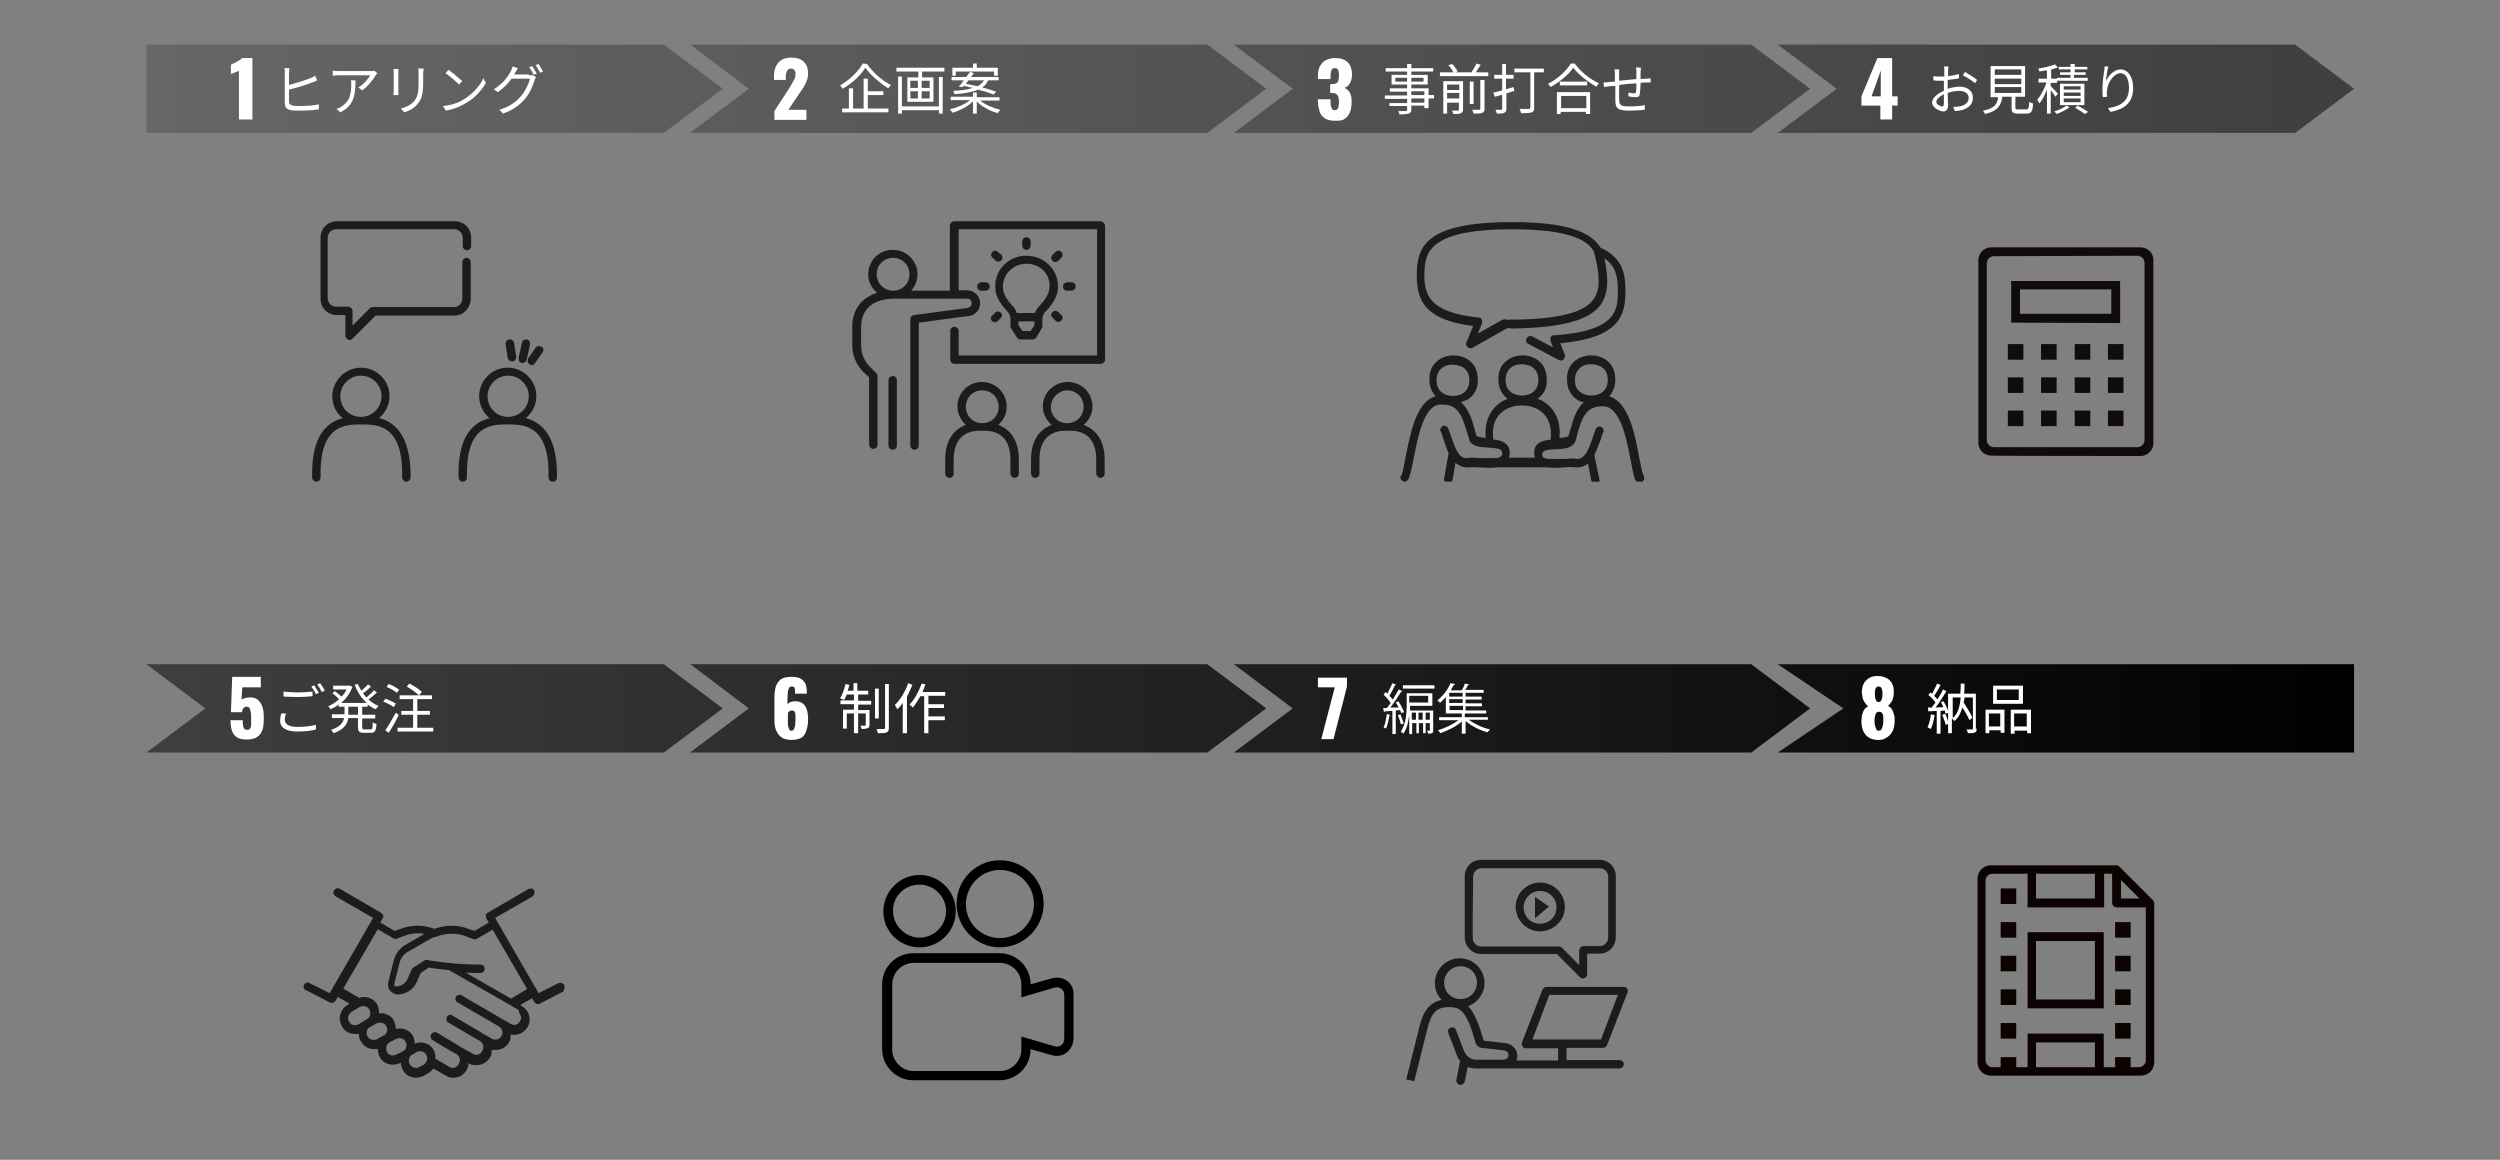<?xml version="1.0" encoding="utf-8"?>
<!-- Generator: Adobe Illustrator 27.2.0, SVG Export Plug-In . SVG Version: 6.00 Build 0)  -->
<svg version="1.1" id="レイヤー_1" xmlns="http://www.w3.org/2000/svg" xmlns:xlink="http://www.w3.org/1999/xlink" x="0px"
	 y="0px" viewBox="0 0 594.3 275.7" style="enable-background:new 0 0 594.3 275.7;" xml:space="preserve">
<rect x="0" y="0" width="594.3" height="275.7" fill="#808080" stroke="none"/>
<style type="text/css">
	.st0{fill:none;}
	.st1{fill:#1C1C1C;}
	
		.st2{clip-path:url(#SVGID_00000165225685124229723400000008700829403431515835_);fill:none;stroke:#1C1C1C;stroke-width:2;stroke-linecap:round;stroke-linejoin:round;stroke-miterlimit:10;}
	.st3{clip-path:url(#SVGID_00000130629287487789257960000004018277190314238128_);}
	.st4{clip-path:url(#SVGID_00000039097006150829119400000007724258696994594203_);}
	.st5{clip-path:url(#SVGID_00000172440126372159970930000007750543770009012643_);}
	.st6{fill:#110B0B;}
	.st7{fill:url(#SVGID_00000170279987101940399730000009947996655084185015_);}
	.st8{fill:#FFFFFF;}
	.st9{clip-path:url(#SVGID_00000116217804385318578060000004457074195705376659_);}
	.st10{fill:none;stroke:#1C1C1C;stroke-width:2;stroke-linecap:round;stroke-linejoin:round;stroke-miterlimit:10;}
	.st11{clip-path:url(#SVGID_00000047751791594204703290000008927581203799901828_);}
	.st12{clip-path:url(#SVGID_00000085237589108095223780000016820056761456449920_);}
	.st13{fill:#0C0202;}
	.st14{clip-path:url(#SVGID_00000157275480175940967560000003909357772786065579_);}
	.st15{fill:url(#SVGID_00000084496298937784724070000010459939856067342487_);}
	.st16{display:none;}
	.st17{display:inline;fill:#FFFFFF;}
	.st18{fill:#2D2D2D;}
	.st19{fill:#3F3F3F;}
	.st20{fill:#515151;}
	.st21{fill:#666666;}
</style>
<rect class="st0" width="594.3" height="275.7"/>
<g>
	<g>
		<path class="st1" d="M236.6,67.9c-0.1,2.2,0.9,3.7,1.9,5c0.3,0.4,0.5,0.6,0.8,0.9c0.4,0.5,0.7,0.8,0.9,1.7v2.1
			c0,0.2,0.1,0.4,0.2,0.5l1.4,2.2c0.2,0.3,0.4,0.4,0.8,0.4h1.4l0,0l0,0h1.5c0.4,0,0.6-0.2,0.8-0.4l1.3-2.2c0.1-0.2,0.2-0.4,0.2-0.5
			v-2.1c0.2-0.8,0.4-1.1,0.9-1.6c0.3-0.3,0.5-0.5,0.9-1c1-1.3,2-2.9,1.9-5c-0.1-4-3.4-7.1-7.5-7.1l0,0l0,0l0,0l0,0
			C240,60.7,236.6,64,236.6,67.9z M245,78.7h-1l0,0l0,0h-0.9l-1-1.4v-0.9h3.8v0.9L245,78.7z M244,62.7L244,62.7L244,62.7
			C244.1,62.7,244.1,62.7,244,62.7c3.1,0,5.5,2.2,5.5,5.2c0,1.4-0.5,2.5-1.5,3.8c-0.3,0.3-0.4,0.5-0.7,0.8c-0.4,0.4-0.9,0.9-1.3,1.9
			h-4.3c-0.3-1-0.7-1.4-1.2-1.9c-0.2-0.2-0.4-0.5-0.6-0.7c-1-1.3-1.5-2.3-1.5-3.8C238.5,65,241,62.7,244,62.7z"/>
		<path class="st1" d="M245,58.4v-1c0-0.5-0.4-1-1-1s-1,0.5-1,1v1c0,0.5,0.4,1,1,1S245,58.9,245,58.4z"/>
		<path class="st1" d="M252.3,59.9c-0.4-0.4-1-0.4-1.4,0l-0.7,0.7c-0.4,0.4-0.4,1,0,1.4c0.2,0.2,0.4,0.3,0.7,0.3s0.4-0.1,0.7-0.3
			l0.7-0.7C252.7,60.9,252.7,60.3,252.3,59.9z"/>
		<path class="st1" d="M254.7,69.1c0.5,0,1-0.4,1-1s-0.4-1-1-1h-1c-0.5,0-1,0.4-1,1s0.4,1,1,1H254.7z"/>
		<path class="st1" d="M251.6,74.2c-0.4-0.4-1-0.4-1.4,0s-0.4,1,0,1.3l0.7,0.7c0.2,0.2,0.4,0.3,0.7,0.3s0.5-0.1,0.7-0.3
			c0.4-0.4,0.4-1,0-1.3L251.6,74.2z"/>
		<path class="st1" d="M235.8,76.3c0.2,0.2,0.4,0.3,0.7,0.3s0.4-0.1,0.7-0.3l0.7-0.7c0.4-0.4,0.4-1,0-1.3s-1-0.4-1.3,0l-0.7,0.7
			C235.5,75.3,235.4,75.9,235.8,76.3z"/>
		<path class="st1" d="M235.3,68.1c0-0.5-0.4-1-1-1h-1c-0.5,0-1,0.4-1,1s0.4,1,1,1h1C234.8,69.1,235.3,68.7,235.3,68.1z"/>
		<path class="st1" d="M237.2,59.9c-0.4-0.4-1-0.4-1.3,0c-0.4,0.4-0.4,1,0,1.3l0.7,0.7c0.2,0.2,0.4,0.3,0.7,0.3s0.5-0.1,0.7-0.3
			c0.4-0.4,0.4-1,0-1.4L237.2,59.9z"/>
		<path class="st1" d="M212.2,89.4c-0.5,0-1,0.4-1,1v15.5c0,0.5,0.4,1,1,1s1-0.4,1-1V90.3C213.2,89.8,212.8,89.4,212.2,89.4z"/>
		<path class="st1" d="M261.6,52.6h-34.8c-0.5,0-1,0.5-1,1v15.5h-9.2c0.9-1,1.5-2.3,1.5-3.9c0-3.2-2.6-5.8-5.9-5.8s-5.8,2.6-5.8,5.8
			c0,1.8,0.8,3.3,2.1,4.4c-3.2,1-5.9,3.5-5.9,8.2v4.3c0,2.4,1,4.7,2.7,6.4l1.3,1.2v16c0,0.5,0.4,1,1,1s1-0.4,1-1V89.4
			c0-0.3-0.1-0.5-0.3-0.7l-1.5-1.5c-1.3-1.3-2.1-3.2-2.1-5v-4.4c0-6.1,5.4-6.8,7.8-6.8h17.4c0.6,0,1.1,0.4,1.1,1.1
			c0,0.5-0.4,1-1,1.1l-12.8,1.7c-0.4,0.1-0.8,0.4-0.8,1v30c0,0.5,0.4,1,1,1s1-0.4,1-1V76.7l12-1.6c1.5-0.2,2.6-1.5,2.6-3
			c0-1.7-1.4-3.1-3.1-3.1h-2V54.5h32.9v30h-32.9v-5.8c0-0.5-0.4-1-1-1s-1,0.4-1,1v6.8c0,0.5,0.4,1,1,1h34.8c0.5,0,1-0.5,1-1V53.6
			C262.6,53.1,262.1,52.6,261.6,52.6z M208.4,65.2c0-2.2,1.7-3.9,3.9-3.9s3.9,1.7,3.9,3.9c0,2.2-1.7,3.9-3.9,3.9
			S208.4,67.3,208.4,65.2z"/>
		<path class="st1" d="M237.3,101c1.3-1.1,2-2.6,2-4.4c0-3.2-2.6-5.8-5.9-5.8c-3.2,0-5.8,2.6-5.8,5.8c0,1.7,0.8,3.3,2,4.4
			c-2.7,1-4.9,3.5-4.9,8.2v3.4c0,0.5,0.4,1,1,1s1-0.4,1-1v-3.4c0-6.1,4.2-6.8,6-6.8h1.5c1.8,0,6,0.6,6,6.8v3.4c0,0.5,0.5,1,1,1
			s1-0.4,1-1v-3.4C242.2,104.5,240,102,237.3,101z M233.5,92.8c2.2,0,3.9,1.7,3.9,3.9c0,2.2-1.7,3.9-3.9,3.9s-3.9-1.7-3.9-3.9
			S231.3,92.8,233.5,92.8z"/>
		<path class="st1" d="M257.6,101c1.3-1.1,2.1-2.6,2.1-4.4c0-3.2-2.6-5.8-5.9-5.8c-3.2,0-5.9,2.6-5.9,5.8c0,1.7,0.8,3.3,2.1,4.4
			c-2.7,1-4.9,3.5-4.9,8.2v3.4c0,0.5,0.4,1,1,1s1-0.4,1-1v-3.4c0-6.1,4.2-6.8,6-6.8h1.5c1.8,0,6,0.6,6,6.8v3.4c0,0.5,0.5,1,1,1
			s1-0.4,1-1v-3.4C262.6,104.5,260.3,102,257.6,101z M253.7,92.8c2.2,0,3.9,1.7,3.9,3.9c0,2.2-1.7,3.9-3.9,3.9s-3.9-1.7-3.9-3.9
			C249.9,94.5,251.7,92.8,253.7,92.8z"/>
	</g>
	<rect x="201.5" y="52.6" class="st0" width="61.9" height="61.9"/>
</g>
<g>
	<g>
		<g>
			<defs>
				<rect id="SVGID_1_" x="330.8" y="52.6" width="61.9" height="61.9"/>
			</defs>
			<clipPath id="SVGID_00000054947848568832289660000015342954774750047112_">
				<use xlink:href="#SVGID_1_"  style="overflow:visible;"/>
			</clipPath>
			
				<path style="clip-path:url(#SVGID_00000054947848568832289660000015342954774750047112_);fill:none;stroke:#1C1C1C;stroke-width:2;stroke-linecap:round;stroke-linejoin:round;stroke-miterlimit:10;" d="
				M357.8,77c0.5,0,1.1,0,1.6,0"/>
		</g>
	</g>
	<g>
		<g>
			<defs>
				<rect id="SVGID_00000160870970290374503420000011493282983851984782_" x="330.8" y="52.6" width="61.9" height="61.9"/>
			</defs>
			<clipPath id="SVGID_00000080177605243676926870000010085007291903518848_">
				<use xlink:href="#SVGID_00000160870970290374503420000011493282983851984782_"  style="overflow:visible;"/>
			</clipPath>
			<g style="clip-path:url(#SVGID_00000080177605243676926870000010085007291903518848_);">
				<path class="st1" d="M350.2,77.5l-1.6,3.9c-0.2,0.4-0.1,0.8,0.3,1.1c0.2,0.2,0.5,0.3,0.6,0.3c0.2,0,0.4,0,0.5-0.1l8.3-4.7
					c0.2-0.1,0.3-0.2,0.4-0.4c0.2,0.3,0.5,0.5,0.8,0.5l0,0c11.7-0.2,18.1-1.9,20.9-5.5c2.2-3,1.9-6.9,1-11.2
					c2.6,1.8,3.2,4.2,3.2,7.7c0,4.3,0,9.6-15,10.6c-0.1,0-0.1,0-0.2,0s-0.1,0-0.2,0l0,0c-0.1,0-0.1,0.1-0.2,0.1s-0.1,0.1-0.2,0.1
					c0,0-0.1,0.1-0.1,0.2s-0.1,0.1-0.1,0.2s0,0.1,0,0.2s0,0.1,0,0.2c0,0,0,0,0,0.1s0,0.1,0,0.2v0.1l0.6,1.5l-4.9-2.6
					c-0.5-0.3-1.1-0.1-1.4,0.5c-0.3,0.4-0.1,1.1,0.5,1.3l7.2,3.8c0.2,0.1,0.3,0.1,0.5,0.1c0.3,0,0.4-0.1,0.6-0.3
					c0.3-0.3,0.4-0.7,0.3-1.1l-1.1-2.7c14.3-1.3,15.5-6.8,15.5-12.4c0-3.7-0.4-7.8-5.9-10.3c-2.6-4.2-9.1-6.1-21.1-6.1
					c-20.8,0-22.6,6-22.6,12.7C336.8,71.8,339.1,76.1,350.2,77.5z M359.4,54.5c14.7,0,18.2,3,19.5,5.3c1.4,5.4,1.7,9-0.2,11.5
					c-2.3,3.1-8.5,4.6-19.4,4.7c-0.4,0-0.6,0.2-0.8,0.4c-0.3-0.4-0.8-0.6-1.3-0.4l-5.9,3.3l1-2.4v-0.1c0-0.1,0-0.1,0-0.2
					c0,0,0,0,0-0.1s0-0.1,0-0.2s0-0.1,0-0.2s-0.1-0.1-0.1-0.2s-0.1-0.1-0.1-0.2l-0.1-0.1c-0.1,0-0.1-0.1-0.2-0.1l0,0
					c0,0-0.1,0-0.2,0s-0.1,0-0.1,0c-11.9-1.3-12.9-5.4-12.9-10.4C338.8,60.6,338.8,54.5,359.4,54.5z"/>
				<path class="st1" d="M390.7,113c-0.3-0.5-0.6-2.3-1-4.1c-1-5.5-2.5-13.4-7.2-14.7c1-1,1.5-2.4,1.5-4c0-2.2-0.9-3.9-2.6-4.9
					c-1.9-1.1-4.4-1.1-6.3,0c-1.7,1-2.7,2.7-2.6,4.9c0,2.2,0.9,3.9,2.6,4.9c0.5,0.3,0.9,0.5,1.4,0.5c-1.8,1.6-2.5,4.1-3.1,6.2
					c-0.2,0.6-0.4,1.3-0.5,1.8c-0.3,0.4-1.3,0.4-2.2,0.5c0.4-3.7-0.9-6.8-3.6-8.5c-0.5-0.4-1.1-0.6-1.6-0.8c1.5-1,2.3-2.6,2.2-4.6
					c0-2.2-0.9-3.9-2.6-4.9c-1.9-1.1-4.4-1.1-6.3,0c-1.7,1-2.7,2.7-2.6,4.9c0,2,0.8,3.6,2.2,4.6c-0.5,0.2-1.2,0.5-1.6,0.8
					c-2.7,1.8-4,4.9-3.6,8.5c-0.9-0.1-1.9-0.2-2.2-0.5c-0.2-0.5-0.4-1.2-0.5-1.8c-0.6-2.1-1.4-4.6-3.2-6.2c0.5-0.2,0.9-0.4,1.4-0.5
					c1.7-1,2.7-2.7,2.6-4.9c0-2.2-0.9-3.9-2.6-4.9c-1.9-1.1-4.4-1.1-6.3,0c-1.7,1-2.7,2.7-2.6,4.9c0,1.6,0.5,3,1.5,4
					c-4.7,1.2-6.1,9.2-7.2,14.7c-0.4,1.7-0.6,3.7-1,4.1c-0.3,0.4-0.2,1.1,0.3,1.3c0.2,0.1,0.4,0.2,0.5,0.2c0.3,0,0.6-0.2,0.8-0.4
					c0.4-0.7,0.8-2.2,1.3-4.8c1-5.1,2.5-13.8,7-13.1h0.1c3.4,0,4.4,2.5,5.6,6.4c0.2,0.7,0.5,1.4,0.6,2.1c0,0.1,0.1,0.1,0.1,0.2
					c0.8,1.3,2.6,1.4,4.4,1.5c2.7,0.2,3.3,0.4,3.3,1.4c0,0.4-0.1,0.5-0.2,0.6c-0.3,0.3-0.6,0.4-1.2,0.5H352h0c-0.1,0-0.2,0-0.3,0
					c-1.2-0.1-2.2-0.2-2.9,0c-2,0.2-2.8-2.2-3.8-5c-0.3-0.8-0.5-1.5-0.8-2.2c-0.3-0.4-0.8-0.7-1.3-0.4c-0.4,0.3-0.7,0.8-0.4,1.3
					c0.3,0.5,0.4,1.2,0.7,2c0.4,1,0.7,2.1,1.2,3.2c0,0.1-0.1,0.1-0.1,0.2l-1,5.8c-0.1,0.5,0.3,1,0.8,1.1c0.1,0,0.1,0,0.2,0
					c0.5,0,0.9-0.4,1-0.8l0.7-4.1c0.8,0.7,1.8,1.2,3.1,1.1c0.1,0,0.1,0,0.2,0c0.4-0.1,1.4,0,2.3,0c1.4,0.1,2.9,0.2,4.1,0h6.1h6.1
					c1.3,0.2,2.7,0.1,4.1,0c0.9-0.1,2-0.1,2.3,0c0.1,0,0.1,0,0.2,0c1.3,0.1,2.2-0.3,3-0.9l0.8,4.1c0.1,0.4,0.5,0.8,1,0.8
					c0.1,0,0.1,0,0.2,0c0.5-0.1,0.9-0.6,0.7-1.2l-1.2-5.7c0.5-1.1,1-2.3,1.4-3.4c0.3-0.7,0.4-1.4,0.7-2c0.3-0.4,0-1.1-0.4-1.3
					c-0.5-0.3-1.1,0-1.3,0.4c-0.3,0.6-0.5,1.3-0.8,2.2c-1,2.9-1.9,5.1-3.8,5c-0.6-0.2-1.6-0.1-2.9,0c-0.1,0-0.2,0-0.3,0h-0.1H368
					c-0.5-0.1-1-0.2-1.2-0.4c-0.1-0.1-0.2-0.3-0.2-0.6c0-0.9,0.6-1.2,3.3-1.3c1.8-0.1,3.6-0.2,4.4-1.5c0-0.1,0.1-0.1,0.1-0.2
					c0.3-0.6,0.4-1.3,0.6-2.1c1.1-3.8,2.1-6.3,5.6-6.4h0.1c4.5-0.5,6,8,7,13.1c0.5,2.7,0.8,4.1,1.3,4.8c0.2,0.3,0.4,0.4,0.8,0.4
					c0.2,0,0.4-0.1,0.5-0.2C390.9,114.1,391,113.5,390.7,113z M343.2,87.2c0.6-0.4,1.4-0.5,2.2-0.5c0.8,0,1.5,0.2,2.2,0.5
					c0.8,0.5,1.7,1.3,1.7,3.2l0,0c0,1.8-0.9,2.7-1.7,3.2c-1.3,0.7-3.1,0.7-4.4,0c-0.8-0.5-1.7-1.3-1.7-3.2
					C341.5,88.5,342.4,87.7,343.2,87.2z M357.9,90.3c0-1.8,0.9-2.7,1.7-3.2c0.6-0.4,1.4-0.5,2.2-0.5s1.5,0.2,2.2,0.5
					c0.8,0.5,1.7,1.3,1.7,3.2s-0.9,2.7-1.7,3.2c-1.3,0.7-3.1,0.7-4.4,0C358.8,93,357.9,92.2,357.9,90.3L357.9,90.3z M364.7,107.6
					c0,0.4,0,0.8,0.2,1.2h-3.1h-3.1c0.1-0.4,0.2-0.7,0.2-1.1c0-2.4-2.1-3.1-3.9-3.2c-0.5-3.2,0.5-5.6,2.7-7c2.3-1.5,5.9-1.5,8.2,0
					c2.2,1.4,3.1,4,2.7,7C366.8,104.7,364.7,105.2,364.7,107.6z M374.4,90.3L374.4,90.3c0-1.8,0.9-2.7,1.7-3.2
					c0.6-0.4,1.4-0.5,2.2-0.5c0.8,0,1.5,0.2,2.2,0.5c0.8,0.5,1.7,1.3,1.7,3.2s-0.9,2.7-1.7,3.2c-1.3,0.7-3.1,0.7-4.4,0
					C375.3,93,374.3,92.2,374.4,90.3z"/>
			</g>
		</g>
	</g>
</g>
<g>
	<g>
		<g>
			<defs>
				<rect id="SVGID_00000109709846405356025340000015444639277007542683_" x="72.2" y="52.6" width="61.9" height="61.9"/>
			</defs>
			<clipPath id="SVGID_00000049180210386994676050000017095414505272891547_">
				<use xlink:href="#SVGID_00000109709846405356025340000015444639277007542683_"  style="overflow:visible;"/>
			</clipPath>
			<g style="clip-path:url(#SVGID_00000049180210386994676050000017095414505272891547_);">
				<path class="st1" d="M90.1,99.4c1.5-1.3,2.5-3.1,2.5-5.2c0-3.8-3.1-6.8-6.8-6.8S79,90.5,79,94.2c0,2.2,1,4.1,2.5,5.2
					c-3.5,0.9-7.3,3.8-7.3,13.1v1c0,0.5,0.5,1,1,1s1-0.4,1-1v-1c0-11.6,6-11.6,9.7-11.6s9.7,0,9.7,11.6v1c0,0.5,0.5,1,1,1s1-0.4,1-1
					v-1C97.4,103.2,93.7,100.3,90.1,99.4z M80.9,94.2c0-2.7,2.2-4.9,4.9-4.9c2.7,0,4.9,2.2,4.9,4.9s-2.2,4.9-4.9,4.9
					C83,99.1,80.9,96.9,80.9,94.2z"/>
				<path class="st1" d="M125,99.4c1.5-1.3,2.5-3.1,2.5-5.2c0-3.8-3.1-6.8-6.8-6.8c-3.8,0-6.8,3.1-6.8,6.8c0,2.1,1,4,2.5,5.2
					c-3.6,0.9-7.4,3.8-7.4,13.1v1c0,0.5,0.4,1,1,1s1-0.4,1-1v-1c0-11.6,6-11.6,9.7-11.6c3.6,0,9.7,0,9.7,11.6v1c0,0.5,0.4,1,1,1
					s1-0.4,1-1v-1C132.3,103.3,128.6,100.4,125,99.4z M115.9,94.2c0-2.7,2.2-4.9,4.9-4.9c2.7,0,4.9,2.2,4.9,4.9s-2.2,4.9-4.9,4.9
					C118,99.1,115.9,96.9,115.9,94.2z"/>
				<path class="st1" d="M111.9,71v-8.7c0-0.5-0.4-1-1-1s-1,0.5-1,1V71c0,1.1-0.9,2-2,2H95.4h-6.8c-0.3,0-0.5,0.1-0.7,0.3l-4.1,4.1
					v-3.5c0-0.5-0.5-1-1-1h-2.9c-1.1,0-2-0.9-2-2V56.5c0-1.1,0.9-2,2-2H108c1.1,0,2,0.9,2,2v2c0,0.5,0.4,1,1,1s1-0.5,1-1v-2
					c0-2.2-1.7-3.9-3.9-3.9h-28c-2.2,0-3.9,1.7-3.9,3.9V71c0,2.2,1.7,3.9,3.9,3.9h2v4.9c0,0.4,0.3,0.7,0.6,0.9
					c0.1,0.1,0.3,0.1,0.4,0.1c0.3,0,0.5-0.1,0.7-0.3l5.5-5.5h6.4h12.6C110.2,74.9,111.9,73.2,111.9,71z"/>
				<path class="st1" d="M124,86.3c0.1,0,0.2,0,0.2,0c0.5,0,0.8-0.3,1-0.8l0.8-3.6c0.1-0.5-0.2-1.1-0.7-1.2s-1.1,0.2-1.2,0.7
					l-0.8,3.6C123.2,85.7,123.5,86.1,124,86.3z"/>
				<path class="st1" d="M125.9,86.6c0.2,0.1,0.4,0.2,0.5,0.2c0.3,0,0.6-0.2,0.8-0.5l1.8-2.6c0.3-0.4,0.2-1.1-0.3-1.3
					s-1.1-0.2-1.4,0.3l-1.8,2.6C125.3,85.7,125.4,86.3,125.9,86.6z"/>
				<path class="st1" d="M121.7,85.9c0.1,0,0.1,0,0.2,0c0.5-0.1,0.9-0.6,0.8-1.2l-0.5-3.2c-0.1-0.5-0.6-0.9-1.2-0.8
					c-0.5,0.1-0.9,0.6-0.8,1.2l0.5,3.2C120.9,85.7,121.3,85.9,121.7,85.9z"/>
			</g>
		</g>
	</g>
</g>
<g>
	<g>
		<g>
			<defs>
				<rect id="SVGID_00000160874578179479709520000005716908893728067973_" x="460.1" y="52.6" width="61.9" height="61.9"/>
			</defs>
			<clipPath id="SVGID_00000129911909250486856240000013619950220009121962_">
				<use xlink:href="#SVGID_00000160874578179479709520000005716908893728067973_"  style="overflow:visible;"/>
			</clipPath>
			<g style="clip-path:url(#SVGID_00000129911909250486856240000013619950220009121962_);">
				<rect x="477.3" y="97.6" class="st6" width="3.7" height="3.7"/>
				<rect x="477.3" y="89.7" class="st6" width="3.7" height="3.7"/>
				<rect x="477.3" y="81.8" class="st6" width="3.7" height="3.7"/>
				<rect x="485.2" y="97.6" class="st6" width="3.7" height="3.7"/>
				<rect x="485.2" y="89.7" class="st6" width="3.7" height="3.7"/>
				<rect x="485.2" y="81.8" class="st6" width="3.7" height="3.7"/>
				<rect x="493.2" y="97.6" class="st6" width="3.7" height="3.7"/>
				<rect x="493.2" y="89.7" class="st6" width="3.7" height="3.7"/>
				<rect x="493.2" y="81.8" class="st6" width="3.7" height="3.7"/>
				<rect x="501.1" y="97.6" class="st6" width="3.7" height="3.7"/>
				<rect x="501.1" y="89.7" class="st6" width="3.7" height="3.7"/>
				<rect x="501.1" y="81.8" class="st6" width="3.7" height="3.7"/>
				<path class="st6" d="M473.3,108.3c-1.6,0-3-1.3-3-3V61.8c0-1.6,1.4-3,3-3h35.6c1.6,0,3,1.3,3,3v43.6c0,1.6-1.4,3-3,3
					C508.9,108.4,473.3,108.4,473.3,108.3z M474,60.9c-0.9,0-1.7,0.7-1.7,1.7v42c0,0.9,0.7,1.7,1.7,1.7h34.1c0.9,0,1.7-0.7,1.7-1.7
					V62.5c0-0.9-0.7-1.7-1.7-1.7L474,60.9L474,60.9z"/>
				<path class="st6" d="M478.1,76.7v-9.9H504v10L478.1,76.7L478.1,76.7z M501.9,74.6v-5.8h-21.7v5.8H501.9z"/>
			</g>
		</g>
	</g>
</g>
<linearGradient id="SVGID_00000100378135282479819880000000953465249694850693_" gradientUnits="userSpaceOnUse" x1="34.8" y1="254.9" x2="559.6" y2="254.9" gradientTransform="matrix(1 0 0 -1 0 276)">
	<stop  offset="0" style="stop-color:#666666"/>
	<stop  offset="1" style="stop-color:#3F3F3F"/>
</linearGradient>
<path style="fill:url(#SVGID_00000100378135282479819880000000953465249694850693_);" d="M34.8,10.6h123v21h-123
	C34.8,31.6,34.8,10.6,34.8,10.6z M171.8,21.1l-14-10.5v21L171.8,21.1z M301,21.1l-14-10.5v21L301,21.1z M164.1,10.6L178,21.1
	l-14,10.5l0,0h123v-21H164.1z M430.3,21.1l-14-10.5v21L430.3,21.1z M293.3,10.6l14,10.5l-14,10.5l0,0h123v-21H293.3z M559.6,21.1
	l-14-10.5v21L559.6,21.1z M422.6,10.6l14,10.5l-14,10.5l0,0h123v-21H422.6z"/>
<g>
	<path class="st8" d="M56.8,28.4V16.8c-0.1,0.1-0.3,0.1-0.4,0.2c-0.2,0.1-0.3,0.1-0.5,0.2s-0.4,0.2-0.5,0.2
		c-0.2,0.1-0.3,0.1-0.5,0.2v-2.2c0.1-0.1,0.3-0.2,0.6-0.3s0.5-0.3,0.8-0.4c0.3-0.2,0.5-0.3,0.8-0.5c0.2-0.2,0.4-0.3,0.5-0.4H60v14.6
		C60,28.4,56.8,28.4,56.8,28.4z"/>
</g>
<g>
	<path class="st8" d="M68.7,24.1c0,0.7,0.3,0.8,0.9,1c0.4,0.1,1.1,0.1,1.7,0.1c1.4,0,3.4-0.1,4.5-0.4V26c-1.1,0.2-3.1,0.3-4.5,0.3
		c-0.8,0-1.5,0-2.1-0.1c-1-0.2-1.5-0.6-1.5-1.7v-7.2c0-0.3,0-0.8-0.1-1.1h1.2c0,0.3-0.1,0.7-0.1,1.1v2.9c1.6-0.4,3.7-1.1,5.1-1.6
		c0.4-0.2,0.8-0.4,1.1-0.6l0.5,1.1c-0.4,0.2-0.8,0.4-1.2,0.5c-1.5,0.6-3.8,1.3-5.5,1.7V24.1z"/>
	<path class="st8" d="M89.7,17.4c-0.1,0.1-0.3,0.3-0.4,0.5c-0.5,0.9-1.8,2.6-3.2,3.6l-0.9-0.7c1.2-0.7,2.4-2.1,2.8-2.9h-7.4
		c-0.5,0-1,0-1.5,0.1v-1.2c0.5,0.1,1,0.1,1.5,0.1h7.5c0.2,0,0.7,0,0.9-0.1L89.7,17.4z M84.5,19.1c0,3.5-0.3,5.9-3.6,7.6L80,25.9
		c0.4-0.1,0.8-0.3,1.2-0.6c2-1.2,2.3-3.1,2.3-5.3c0-0.3,0-0.6-0.1-0.9H84.5z"/>
	<path class="st8" d="M94.7,16.4c0,0.2,0,0.6,0,0.9v4.3c0,0.3,0,0.8,0,1h-1.2c0-0.2,0.1-0.6,0.1-1v-4.3c0-0.2,0-0.7-0.1-0.9H94.7z
		 M100.7,16.3c0,0.3-0.1,0.7-0.1,1.1v2.1c0,3.1-0.4,4.1-1.4,5.3c-0.8,1-2.1,1.6-3.1,1.9l-0.8-0.9c1.2-0.3,2.3-0.8,3.1-1.7
		c0.9-1.1,1.1-2.1,1.1-4.6v-2.1c0-0.4,0-0.8-0.1-1.1C99.4,16.3,100.7,16.3,100.7,16.3z"/>
	<path class="st8" d="M110.6,23.4c2-1.3,3.6-3.2,4.3-4.8l0.6,1.1c-0.9,1.6-2.4,3.4-4.4,4.6c-1.3,0.8-2.9,1.6-5.1,2l-0.7-1.1
		C107.7,25,109.4,24.2,110.6,23.4z M109.9,19.3l-0.8,0.8c-0.6-0.7-2.3-2.1-3.2-2.7l0.7-0.8C107.5,17.2,109.1,18.6,109.9,19.3z"/>
	<path class="st8" d="M125.7,17.9c0.4,0,0.6,0,0.8-0.1l0.9,0.5c-0.1,0.2-0.2,0.5-0.3,0.7c-0.4,1.3-1.1,3.1-2.3,4.5
		c-1.2,1.4-2.7,2.6-5.2,3.5l-0.9-0.9c2.4-0.7,4-1.9,5.2-3.3c1-1.2,1.8-2.9,2.1-4.1h-4.4c-0.8,1.1-1.9,2.3-3.3,3.2l-0.9-0.7
		c2.2-1.3,3.5-3.2,4.1-4.4c0.1-0.2,0.3-0.7,0.4-1l1.2,0.4c-0.2,0.3-0.4,0.8-0.6,1c-0.1,0.2-0.2,0.4-0.3,0.5h3.5L125.7,17.9
		L125.7,17.9z M126.5,15.7c0.3,0.5,0.8,1.2,1.1,1.8l-0.7,0.3c-0.3-0.5-0.7-1.3-1.1-1.8L126.5,15.7z M128,15.2
		c0.3,0.5,0.8,1.3,1.1,1.8l-0.7,0.3c-0.3-0.6-0.7-1.3-1.1-1.8L128,15.2z"/>
</g>
<g>
	<path class="st8" d="M206.1,15.2c1.4,2,3.6,4,5.7,5c-0.2,0.2-0.5,0.6-0.6,0.8c-2-1.2-4.3-3.2-5.5-4.9c-1,1.7-3.1,3.7-5.4,5
		c-0.1-0.2-0.4-0.6-0.6-0.8c2.3-1.3,4.4-3.4,5.4-5.2L206.1,15.2L206.1,15.2z M206.3,25.8h4.9v0.9h-11v-0.9h1.6V21h1v4.8h2.5v-7.1h1
		v3h3.7v0.9h-3.7V25.8z"/>
	<path class="st8" d="M224.5,16.1V17h-5.3v1.4h2.7v5.8h-6.2v-5.8h2.6V17h-5.2v-0.9H224.5z M223.2,18.3h0.9V27h-0.9v-0.8h-8.8V27
		h-0.9v-8.8h0.9v7.1h8.8V18.3z M216.4,20.9h1.8v-1.7h-1.8V20.9z M216.4,23.4h1.8v-1.7h-1.8V23.4z M221,19.2h-1.9v1.7h1.9V19.2z
		 M221,21.7h-1.9v1.7h1.9V21.7z"/>
	<path class="st8" d="M233,23.9c1.2,1,3.1,1.8,4.8,2.2c-0.2,0.2-0.5,0.6-0.6,0.8c-1.8-0.5-3.8-1.5-5-2.8V27h-0.9v-2.9
		c-1.2,1.2-3.1,2.2-4.9,2.7c-0.1-0.2-0.4-0.6-0.6-0.8c1.7-0.4,3.6-1.2,4.8-2.2H226V23h5.3v-1h0.9v1.1h5.4v0.8H233z M227.9,20.6
		c0.4-0.4,0.8-0.9,1.2-1.5h-2.9v-0.8h3.5c0.3-0.4,0.6-0.8,0.9-1.2l0.9,0.3c-0.2,0.3-0.4,0.6-0.7,0.9h6.6v0.8h-2.5
		c-0.3,0.7-0.8,1.3-1.4,1.7c1.3,0.3,2.4,0.7,3.3,1l-0.6,0.7c-0.9-0.4-2.2-0.8-3.7-1.2c-1.3,0.6-3.1,0.9-5.6,1.1
		c0-0.2-0.2-0.6-0.3-0.8c2-0.1,3.5-0.3,4.6-0.7c-0.7-0.2-1.4-0.3-2.1-0.5l-0.2,0.3L227.9,20.6z M227.3,18h-0.9v-1.9h4.9v-1h0.9v1h5
		V18h-0.9v-1h-9.1v1H227.3z M230.2,19.1c-0.2,0.3-0.4,0.6-0.6,0.8c0.9,0.2,1.8,0.4,2.8,0.6c0.7-0.4,1.2-0.9,1.5-1.4H230.2z"/>
</g>
<g>
	<path class="st8" d="M184.1,28.5v-2.1l3.5-5.4c0.3-0.4,0.5-0.8,0.7-1.2c0.2-0.4,0.4-0.7,0.6-1.1c0.2-0.4,0.2-0.8,0.2-1.2
		c0-0.4-0.1-0.7-0.3-0.9c-0.2-0.2-0.4-0.3-0.7-0.3s-0.6,0.1-0.8,0.3c-0.2,0.2-0.3,0.4-0.4,0.7c-0.1,0.3-0.1,0.6-0.1,1V19H184v-0.8
		c0-0.9,0.1-1.6,0.4-2.3c0.3-0.7,0.7-1.2,1.3-1.6c0.6-0.4,1.4-0.6,2.4-0.6c1.3,0,2.3,0.3,3,1s1,1.6,1,2.8c0,0.6-0.1,1.1-0.3,1.6
		s-0.4,1-0.7,1.5s-0.6,1-1,1.5l-2.7,4h4.3v2.4H184.1z"/>
</g>
<g>
	<path class="st8" d="M340.9,23.4h-1.3v2.3h-1v-0.6h-3.1V26c0,0.6-0.2,0.8-0.6,1c-0.4,0.1-1.1,0.2-2.2,0.2c-0.1-0.2-0.2-0.6-0.3-0.8
		c0.8,0,1.6,0,1.8,0c0.2,0,0.3-0.1,0.3-0.3v-0.9h-4.2v-0.7h4.2v-1h-5.3v-0.8h5.3v-0.9h-4.1V21h4.1v-0.9h-3.7v-2.3h3.7V17h-5.1v-0.8
		h5.1v-1h1v1h5.2V17h-5.2v0.8h3.9v2.3h-3.9V21h4.1v1.6h1.3L340.9,23.4L340.9,23.4z M334.5,19.4v-0.9h-2.8v0.9H334.5z M335.5,18.5
		v0.9h2.9v-0.9H335.5z M335.5,22.6h3.1v-0.9h-3.1V22.6z M338.6,23.4h-3.1v1h3.1V23.4z"/>
	<path class="st8" d="M353.8,17.2v0.9h-11.5v-0.9h3.2c-0.2-0.5-0.7-1.2-1.2-1.7l0.9-0.3c0.5,0.5,1.1,1.3,1.3,1.8l-0.6,0.2h3.9
		c0.4-0.6,0.9-1.5,1.2-2.1l1,0.3c-0.4,0.6-0.8,1.2-1.2,1.8H353.8z M347.8,26c0,0.5-0.1,0.7-0.5,0.9c-0.4,0.2-0.9,0.2-1.8,0.2
		c-0.1-0.2-0.2-0.6-0.3-0.8c0.6,0,1.2,0,1.4,0c0.2,0,0.2-0.1,0.2-0.2v-1.7H344V27h-0.9v-7.7h4.7L347.8,26L347.8,26z M344,20.1v1.3
		h2.9v-1.3H344z M346.9,23.4v-1.3H344v1.3H346.9z M350.3,24.7h-0.9v-5.3h0.9V24.7z M352,19h0.9v6.8c0,0.6-0.1,0.8-0.5,1
		s-1.1,0.2-2.1,0.2c-0.1-0.3-0.2-0.7-0.4-0.9c0.8,0,1.5,0,1.7,0s0.3-0.1,0.3-0.3V19H352z"/>
	<path class="st8" d="M360,21.6c-0.6,0.2-1.3,0.4-1.9,0.6v3.6c0,0.6-0.1,0.8-0.5,1c-0.3,0.2-0.9,0.2-1.8,0.2c0-0.3-0.2-0.6-0.3-0.9
		c0.6,0,1.2,0,1.3,0c0.2,0,0.3-0.1,0.3-0.3v-3.3c-0.6,0.2-1.2,0.4-1.8,0.5l-0.3-1c0.6-0.1,1.3-0.3,2.1-0.5v-2.8h-1.9v-0.9h1.9v-2.6
		h0.9v2.6h1.8v0.9H358v2.5l1.8-0.5L360,21.6z M367,17.2h-2.3v8.4c0,0.7-0.2,1-0.6,1.1c-0.5,0.2-1.3,0.2-2.5,0.2
		c-0.1-0.3-0.2-0.8-0.4-1c0.9,0,1.9,0,2.2,0c0.2,0,0.4-0.1,0.4-0.3v-8.4H360v-0.9h7V17.2z"/>
	<path class="st8" d="M374.4,15.2c1.4,1.9,3.7,3.7,5.7,4.6c-0.2,0.2-0.5,0.6-0.6,0.8c-2-1.1-4.3-2.9-5.5-4.5
		c-1.1,1.6-3.2,3.4-5.4,4.6c-0.1-0.2-0.4-0.6-0.6-0.8c2.3-1.1,4.4-3.1,5.4-4.8h1V15.2z M370.1,21.9h7.9v5.2h-1v-0.5h-6v0.5h-0.9
		V21.9z M377.3,19.4v0.9h-6.5v-0.9H377.3z M371.1,22.8v2.9h6v-2.9H371.1z"/>
	<path class="st8" d="M390.1,16.1c0,0.2-0.1,0.6-0.1,0.9c0,0.6,0,1.2,0,1.8c0.5,0,1-0.1,1.4-0.1c0.3,0,0.7,0,1-0.1v1
		c-0.2,0-0.7,0-1,0c-0.4,0-0.9,0-1.4,0.1c0,0.9-0.1,2.1-0.2,2.7s-0.4,0.7-1,0.7c-0.5,0-1.4-0.1-1.7-0.2V22c0.4,0.1,1,0.2,1.3,0.2
		s0.4-0.1,0.5-0.3c0.1-0.4,0.1-1.3,0.1-2.1c-1.3,0.1-2.8,0.2-4.1,0.4c0,1.3,0,2.7,0,3.2c0,1.4,0.1,1.9,2.3,1.9c1.4,0,3-0.1,3.8-0.3
		v1.1c-0.9,0.1-2.4,0.2-3.7,0.2c-3,0-3.3-0.7-3.3-2.7c0-0.6,0-1.9,0-3.2l-1.4,0.1c-0.4,0.1-1,0.1-1.3,0.2l-0.1-1.1
		c0.4,0,0.9,0,1.3-0.1c0.3,0,0.8-0.1,1.4-0.1v-1.8c0-0.4,0-0.7-0.1-1.1h1.1c0,0.3,0,0.6,0,1v1.7c1.2-0.1,2.7-0.3,4.1-0.4V17
		c0-0.3,0-0.7-0.1-1L390.1,16.1L390.1,16.1z"/>
</g>
<g>
	<path class="st8" d="M317.3,28.7c-1,0-1.8-0.2-2.4-0.6s-1-0.9-1.2-1.6s-0.4-1.5-0.4-2.4v-0.5h3c0,0,0,0.1,0,0.2s0,0.2,0,0.3
		c0,0.5,0,0.9,0.1,1.2c0.1,0.3,0.2,0.5,0.3,0.7c0.2,0.1,0.4,0.2,0.6,0.2s0.5-0.1,0.6-0.2s0.2-0.4,0.3-0.6c0-0.3,0.1-0.6,0.1-1.1
		c0-0.7-0.1-1.3-0.3-1.6s-0.6-0.6-1.2-0.6c0,0-0.1,0-0.2,0s-0.2,0-0.4,0V20c0.1,0,0.2,0,0.3,0s0.2,0,0.2,0c0.6,0,1.1-0.2,1.3-0.5
		c0.2-0.3,0.3-0.9,0.3-1.6c0-0.6-0.1-1-0.2-1.3c-0.2-0.3-0.4-0.4-0.8-0.4s-0.7,0.2-0.8,0.5s-0.2,0.8-0.2,1.3c0,0.1,0,0.2,0,0.4
		s0,0.3,0,0.4h-3v-0.9c0-0.9,0.2-1.6,0.5-2.2c0.3-0.6,0.8-1.1,1.4-1.4c0.6-0.3,1.3-0.5,2.1-0.5c0.8,0,1.6,0.1,2.2,0.4
		c0.6,0.3,1.1,0.7,1.4,1.3s0.5,1.3,0.5,2.2c0,0.9-0.2,1.6-0.5,2.1c-0.3,0.6-0.8,0.9-1.3,1.1c0.3,0.1,0.6,0.3,0.9,0.6
		c0.3,0.3,0.5,0.6,0.6,1.1c0.2,0.4,0.2,1,0.2,1.7c0,0.9-0.1,1.7-0.4,2.4c-0.3,0.7-0.7,1.2-1.3,1.6S318.3,28.7,317.3,28.7z"/>
</g>
<g>
	<path class="st8" d="M463,21.1c1-0.3,2-0.5,2.8-0.5c1.9,0,3.2,1,3.2,2.6s-1,2.5-2.7,3c-0.6,0.1-1.1,0.2-1.6,0.2l-0.4-1
		c0.5,0,1,0,1.5-0.1c1.1-0.2,2.2-0.8,2.2-2c0-1.1-1-1.7-2.2-1.7c-1,0-1.9,0.2-2.8,0.5c0,1.1,0.1,2.2,0.1,2.8c0,1.2-0.5,1.6-1.1,1.6
		c-1,0-2.7-1-2.7-2.1s1.3-2.2,2.8-2.8v-0.7c0-0.5,0-1.1,0-1.7c-0.4,0-0.7,0-0.9,0c-0.6,0-1.1,0-1.6-0.1v-1c0.7,0.1,1.2,0.1,1.6,0.1
		c0.3,0,0.6,0,1,0c0-0.7,0-1.2,0-1.5s0-0.7-0.1-0.9h1.1c0,0.2-0.1,0.6-0.1,0.9s0,0.8,0,1.4c0.9-0.1,1.9-0.3,2.6-0.5v1
		c-0.8,0.2-1.7,0.3-2.7,0.4c0,0.6,0,1.2,0,1.7L463,21.1L463,21.1z M462.1,24.7c0-0.5,0-1.3,0-2.3c-1,0.5-1.8,1.2-1.8,1.8
		s0.9,1.1,1.4,1.1C461.9,25.3,462.1,25.1,462.1,24.7z M467.1,17.1c0.9,0.5,2.3,1.4,2.9,1.9l-0.5,0.8c-0.6-0.6-2.1-1.5-2.9-1.9
		L467.1,17.1z"/>
	<path class="st8" d="M481.7,26c0.5,0,0.6-0.2,0.7-1.8c0.2,0.2,0.6,0.3,0.9,0.4c-0.1,1.9-0.4,2.4-1.5,2.4h-2.1
		c-1.2,0-1.5-0.3-1.5-1.3V23H476c-0.3,2.1-1.1,3.4-4.1,4.1c-0.1-0.2-0.4-0.6-0.5-0.8c2.7-0.5,3.4-1.5,3.6-3.2h-1.8v-7.4h8.2V23h-2.3
		v2.6c0,0.4,0.1,0.4,0.7,0.4H481.7z M474.2,17.8h6.3v-1.3h-6.3V17.8z M474.2,20h6.3v-1.3h-6.3V20z M474.2,22.1h6.3v-1.4h-6.3V22.1z"
		/>
	<path class="st8" d="M488.6,23c-0.2-0.4-0.7-1-1.1-1.6V27h-0.9v-5.7c-0.5,1.3-1.2,2.6-1.8,3.3c-0.1-0.3-0.3-0.6-0.5-0.9
		c0.8-0.9,1.7-2.6,2.2-4.1h-1.9v-0.9h2v-2c-0.6,0.1-1.2,0.2-1.8,0.3c0-0.2-0.2-0.5-0.3-0.7c1.4-0.2,3.1-0.6,4-1l0.7,0.7
		c-0.5,0.2-1,0.4-1.6,0.5v2.2h1.4v-0.2h3.2v-0.7h-2.5v-0.6h2.5v-0.7h-2.8v-0.6h2.8v-0.7h1v0.7h3v0.6h-3v0.7h2.6v0.6H493v0.7h3.3v0.7
		H489v0.5h-1.5v0.8c0.4,0.4,1.5,1.5,1.7,1.8L488.6,23z M492,25.5c-0.8,0.6-2,1.2-3.1,1.6c-0.1-0.2-0.4-0.5-0.6-0.6
		c1.1-0.3,2.3-0.9,2.9-1.4L492,25.5z M489.7,25v-5.1h5.8V25H489.7z M490.6,21.3h4v-0.8h-4V21.3z M490.6,22.8h4V22h-4V22.8z
		 M490.6,24.3h4v-0.9h-4V24.3z M493.9,25.1c0.9,0.5,1.9,1.1,2.5,1.5l-0.8,0.5c-0.5-0.4-1.5-1-2.3-1.5L493.9,25.1z"/>
	<path class="st8" d="M501.2,15.8c-0.3,0.9-0.5,2.7-0.6,3.6c0.5-1.3,1.9-2.9,3.5-2.9c1.7,0,3,1.7,3,4.4c0,3.6-2.2,5.1-5.4,5.7
		l-0.6-0.9c2.8-0.4,5-1.5,5-4.8c0-2-0.7-3.5-2-3.5c-1.6,0-3.1,2.3-3.2,4c-0.1,0.5-0.1,0.9,0,1.6l-1,0.1c-0.1-0.5-0.1-1.2-0.1-2
		c0-1.2,0.2-3.1,0.4-4.2c0.1-0.4,0.1-0.8,0.1-1.1L501.2,15.8z"/>
</g>
<g>
	<path class="st8" d="M447,28.4v-3.3h-4.5v-2.2l3.8-9.1h3.5v9.1h1.3v2.2h-1.3v3.3H447z M444.9,22.9h2.2v-6.1L444.9,22.9z"/>
</g>
<g>
	<g>
		<g>
			<defs>
				<rect id="SVGID_00000173151310834301517540000004345487170865566376_" x="72.2" y="199.7" width="61.9" height="61.9"/>
			</defs>
			<clipPath id="SVGID_00000075136566367603037080000013225630431841675929_">
				<use xlink:href="#SVGID_00000173151310834301517540000004345487170865566376_"  style="overflow:visible;"/>
			</clipPath>
			<g style="clip-path:url(#SVGID_00000075136566367603037080000013225630431841675929_);">
				<polyline class="st10" points="100.1,254.6 100.1,254.6 100.2,254.5 				"/>
				<line class="st10" x1="126.6" y1="235.6" x2="126.6" y2="235.6"/>
				<path class="st1" d="M134.1,234.1c-0.3-0.4-0.8-0.6-1.3-0.4l-4.8,2.4l-0.6-1.1l0,0l-9.7-16.8l8.9-5.1c0.4-0.3,0.6-0.9,0.4-1.4
					s-0.9-0.6-1.3-0.4l-9.8,5.7c-0.2,0.1-0.4,0.4-0.4,0.6s0,0.5,0.1,0.7l0.6,1l-3.4,2l-1.2-0.4c-2.7-1.1-5.6-1.1-8.3-0.1
					c-2.7-1-5.6-1-8.3,0.1l-1.2,0.4l-3.4-2l0.6-1c0.1-0.2,0.2-0.4,0.1-0.7s-0.3-0.4-0.5-0.6l-9.8-5.7c-0.5-0.3-1.1-0.1-1.4,0.4
					c-0.3,0.4-0.1,1.1,0.4,1.4l8.9,5.1L79,235l0,0l-0.6,1.1l-4.8-2.4c-0.4-0.3-1.1-0.1-1.3,0.4c-0.3,0.5-0.1,1.1,0.5,1.3l5.6,2.9
					c0.2,0.1,0.3,0.1,0.5,0.1c0.4,0,0.6-0.2,0.8-0.4l0.6-1l2.8,1.6l-0.5,0.3c-0.8,0.4-1.4,1.3-1.7,2.2c-0.3,0.9-0.1,1.9,0.4,2.9
					c0.6,1.2,1.9,1.8,3.1,1.8c0.3,0,0.5,0,0.9-0.1c0,0.6,0.1,1.3,0.5,1.9c0.7,1.2,1.9,1.8,3.1,1.8c0.3,0,0.6,0,0.9-0.1
					c0,0.6,0.2,1.4,0.5,2c0.6,1.2,1.9,1.8,3.1,1.8c0.6,0,1.3-0.2,1.8-0.4l0.1-0.1c0,0.6,0.2,1.3,0.5,1.8c0.6,1.2,1.9,1.8,3.1,1.8
					c0.4,0,0.7-0.1,1.1-0.2c0.1,0,0.3-0.1,0.4-0.1l0.4-0.2l0,0l0,0l1-0.6l0,0l0,0c0.5-0.3,0.9-0.6,1.2-1.1l3,1.7
					c0.5,0.4,1.2,0.5,1.8,0.5c1.3,0,2.4-0.6,3.1-1.8c0.3-0.5,0.5-1.2,0.5-1.7l0.1,0.1c0.5,0.4,1.2,0.4,1.8,0.4
					c1.3,0,2.4-0.6,3.2-1.8c0.4-0.6,0.4-1.3,0.4-1.9c0.3,0.1,0.6,0.1,0.9,0.1c1.3,0,2.5-0.6,3.2-1.8c0.4-0.6,0.4-1.3,0.4-1.9
					c0.3,0.1,0.5,0.1,0.8,0.1c1.3,0,2.4-0.6,3.2-1.8c0.5-0.8,0.6-1.8,0.4-2.8c-0.3-0.9-0.8-1.7-1.7-2.2l-0.4-0.3l2.8-1.6l0.6,1
					c0.2,0.3,0.5,0.4,0.8,0.4c0.2,0,0.3,0,0.4-0.1l5.6-2.9C134.2,235.2,134.3,234.6,134.1,234.1z M85.2,243.5
					c-0.8,0.4-1.8,0.2-2.2-0.6c-0.3-0.4-0.3-0.9-0.2-1.3c0.1-0.4,0.4-0.8,0.8-1.1l1.7-1c0,0,0,0,0.1-0.1l0,0h0.1
					c0.8-0.5,1.9-0.2,2.3,0.6c0.5,0.8,0.2,1.9-0.6,2.3l0,0l0,0L85.2,243.5z M91.5,246c-0.1,0-0.1,0.1-0.2,0.1s-0.1,0-0.2,0.1
					l-1.4,0.8c-0.8,0.4-1.9,0.2-2.3-0.6c-0.5-0.8-0.2-1.9,0.6-2.3l0,0c0,0,0,0,0.1,0c0.1-0.1,0.2-0.1,0.3-0.2c0.1,0,0.2-0.1,0.2-0.1
					l0.9-0.5l0,0l0,0l0,0c0.8-0.4,1.9-0.2,2.3,0.6c0.4,0.6,0.3,1.4-0.2,2C91.6,245.9,91.5,245.9,91.5,246z M94.2,250.7
					c-0.8,0.4-1.8,0.2-2.2-0.6c-0.4-0.8-0.2-1.9,0.6-2.3c0.1-0.1,0.2-0.1,0.3-0.2c0.1,0,0.2-0.1,0.3-0.1l0.9-0.5l0,0
					c0.8-0.4,1.9-0.2,2.3,0.6c0.3,0.4,0.3,1,0.1,1.5c-0.1,0.2-0.1,0.3-0.1,0.4l-0.6,0.4l0,0L94.2,250.7z M97.4,253
					c-0.4-0.8-0.2-1.9,0.6-2.3l0,0l0.4-0.2l0,0l0.6-0.4c0.8-0.4,1.9-0.2,2.3,0.6c0.3,0.4,0.3,0.9,0.2,1.3l0,0
					c-0.1,0.4-0.4,0.8-0.8,1.1l0,0l0,0l-1,0.6l0,0l0,0l0,0l0,0C98.9,254.1,97.9,253.8,97.4,253z M123.8,241.5
					c0.1,0.4,0.1,0.9-0.2,1.3c-0.5,0.8-1.4,1.1-2.2,0.6l-1.9-1.1l0,0l0,0l-9.8-5.7c-0.4-0.3-1.1-0.1-1.3,0.4
					c-0.3,0.4-0.1,1.1,0.4,1.3l9.8,5.7l0,0c0.8,0.5,1.1,1.5,0.6,2.3s-1.5,1.1-2.3,0.6l-1.9-1.1l0,0l0,0l0,0c-0.1,0-0.1,0-0.2-0.1
					h-0.1c-0.1-0.1-0.1-0.1-0.2-0.2l-7-4.1c-0.4-0.3-1.1-0.1-1.3,0.4s-0.1,1.1,0.4,1.3l7,4.1c0.1,0.1,0.2,0.1,0.3,0.1
					c0.1,0.1,0.1,0.1,0.2,0.2c0.8,0.4,1.1,1.5,0.5,2.4c-0.4,0.8-1.4,1.1-2.2,0.6l-2.9-1.6l0,0c-0.1,0-0.1-0.1-0.2-0.1
					c-0.1-0.1-0.1-0.1-0.2-0.2l-5.2-3.1c-0.5-0.3-1.1-0.1-1.4,0.4s-0.1,1.1,0.4,1.4l5.2,3.1c0.1,0,0.2,0.1,0.3,0.1l0.1,0.1
					c0.8,0.4,1.1,1.5,0.5,2.4c-0.4,0.8-1.4,1.1-2.2,0.6l-3.1-1.8c-0.1,0-0.2-0.1-0.2-0.1c0.1-0.7-0.1-1.4-0.4-2.1
					c-0.9-1.6-2.9-2.2-4.5-1.5c0-0.6-0.2-1.3-0.4-1.8c-0.8-1.4-2.4-2.1-4-1.7h-0.1c0-0.6-0.2-1.3-0.4-1.9c-0.7-1.3-2.2-2-3.6-1.8
					c0-0.7-0.1-1.4-0.4-2.1c-0.9-1.5-2.7-2.2-4.3-1.6l-3.8-2.2l8.2-14.1l3.8,2.2c0.2,0.1,0.4,0.1,0.4,0.1c0.1,0,0.3,0,0.4-0.1
					l1.6-0.6c1.6-0.6,3.2-0.8,4.9-0.5l-4.5,2.6c-1.4,0.8-2.4,2.2-2.8,3.7l-1.3,5.2c-0.2,0.7,0,1.4,0.4,2c0.5,0.5,1.1,0.9,1.8,0.9
					c2,0,3.8-1.2,4.6-3l0.9-2.1l1.9-1.3c0.7,0.1,2.4,0.4,4.8,0.6l1.6,0.9l0,0l13.3,7.6l0,0l1.7,1
					C123.4,240.7,123.6,241.1,123.8,241.5z M121.5,237.4l-10.8-6.2c1.2,0.1,2.3,0.1,3.5,0.1c0.5,0,1-0.4,1-1s-0.4-1-1-1
					c-2.5,0-5-0.1-7.5-0.4c-3.2-0.3-5.1-0.7-5.2-0.7c-0.3-0.1-0.5,0-0.7,0.2l-2.5,1.6c-0.2,0.1-0.3,0.3-0.4,0.4l-1,2.3
					c-0.5,1.1-1.6,1.8-2.8,1.8c-0.2,0-0.3-0.1-0.3-0.2s-0.1-0.2-0.1-0.3l1.3-5.2c0.3-1.1,1-2,1.9-2.5l5.4-3.1
					c0.4-0.2,0.7-0.4,1.3-0.5c2.3-0.9,4.9-1,7.2-0.1l1.6,0.6c0.1,0,0.3,0.1,0.4,0.1c0.2,0,0.4,0,0.5-0.1l3.8-2.2l8.2,14.1
					L121.5,237.4z"/>
			</g>
		</g>
	</g>
</g>
<g>
	<g>
		<g>
			<defs>
				<rect id="SVGID_00000121241467900009424110000010827067778358072225_" x="330.8" y="199.7" width="61.9" height="61.9"/>
			</defs>
			<clipPath id="SVGID_00000073715719333855652050000002902191734708592772_">
				<use xlink:href="#SVGID_00000121241467900009424110000010827067778358072225_"  style="overflow:visible;"/>
			</clipPath>
			<g style="clip-path:url(#SVGID_00000073715719333855652050000002902191734708592772_);">
				<path class="st1" d="M366.1,221.4c3.2,0,5.9-2.6,5.9-5.8c0-3.1-2.6-5.8-5.9-5.8c-3.2,0-5.8,2.6-5.8,5.8
					C360.4,218.9,363,221.4,366.1,221.4z M366.1,211.8c2.2,0,3.9,1.7,3.9,3.9s-1.7,3.9-3.9,3.9c-2.2,0-3.9-1.7-3.9-3.9
					S364,211.8,366.1,211.8z"/>
				<path class="st1" d="M381.1,249.1c0.4,0,0.7-0.3,0.9-0.6l4.9-12.6c0.1-0.3,0.1-0.6-0.1-0.9s-0.5-0.4-0.8-0.4h-18.4
					c-0.4,0-0.7,0.3-0.9,0.6l-4.9,12.6c-0.1,0.3-0.1,0.6,0.1,0.9c0.2,0.3,0.4,0.5,0.8,0.5h7.7v2.9h-9.9c0.1-0.4,0.2-0.7,0.2-1.1
					c0-1.5-1.2-2.8-2.7-3l-5.3-0.6c-0.4-1.4-1.1-3.9-1.9-5.4c-0.4-0.9-1-2-1.8-2.8c2.2-0.8,3.9-3,3.9-5.5c0-3.2-2.6-5.9-5.9-5.9
					c-3.2,0-5.9,2.6-5.9,5.9c0,1.5,0.6,3,1.6,4c-3.9,0.8-4.8,4.4-5.5,7.3l-2.9,11.6l1.9,0.4l2.9-11.6c1-4.1,1.9-6,5.4-6
					c2.8,0,3.5,1.4,4.5,3.3c0.7,1.4,1.4,4,1.7,5c0.2,0.7,0.8,1.4,1.6,1.4l5.3,0.6c0.5,0.1,1,0.5,1,1.1s-0.5,1.1-1.1,1.1H354h-3.1
					c-1.3,0-2.3-0.8-2.8-1.9l-2-5.2c-0.2-0.5-0.7-0.7-1.3-0.5c-0.5,0.2-0.7,0.7-0.5,1.3l2,5.2c0.2,0.5,0.4,1,0.8,1.4l-0.9,4.5
					c-0.1,0.5,0.3,1,0.8,1.2c0.1,0,0.1,0,0.2,0c0.5,0,0.9-0.4,1-0.8l0.7-3.5c0.6,0.3,1.4,0.4,2,0.4h3.1h3.8H385c0.5,0,1-0.4,1-1
					s-0.5-1-1-1h-12.6v-2.9L381.1,249.1L381.1,249.1z M347.2,229.7c2.2,0,3.9,1.7,3.9,3.9s-1.7,3.9-3.9,3.9s-3.9-1.7-3.9-3.9
					C343.3,231.4,345.1,229.7,347.2,229.7z M368.3,236.5h16.3l-4,10.6h-16.3L368.3,236.5z"/>
				<polygon class="st1" points="364.9,213.2 364.9,218.3 368.2,215.5 				"/>
				<path class="st1" d="M352.1,226.8h18l5.5,5.5c0.2,0.2,0.5,0.3,0.7,0.3c0.1,0,0.3,0,0.4-0.1c0.4-0.2,0.6-0.5,0.6-0.9v-4.9h2.9
					c2.2,0,3.9-1.7,3.9-3.9v-14.5c0-2.2-1.7-3.9-3.9-3.9h-15.5h-12.6c-2.2,0-3.9,1.7-3.9,3.9v8.7v5.9
					C348.2,225,350,226.8,352.1,226.8z M350.2,208.4c0-1.1,0.9-2,2-2h12.6h15.5c1.1,0,2,0.9,2,2v14.5c0,1.1-0.9,2-2,2h-3.9
					c-0.5,0-1,0.5-1,1v3.5l-4.1-4.1c-0.2-0.2-0.5-0.3-0.7-0.3h-18.5c-1.1,0-2-0.9-2-2v-5.9L350.2,208.4L350.2,208.4z"/>
			</g>
		</g>
	</g>
</g>
<g>
	<g>
		<g>
			<defs>
				<rect id="SVGID_00000016754239372422861230000012095012468229164722_" x="460.1" y="199.7" width="61.9" height="61.9"/>
			</defs>
			<clipPath id="SVGID_00000027603118501041083490000017407147838706422673_">
				<use xlink:href="#SVGID_00000016754239372422861230000012095012468229164722_"  style="overflow:visible;"/>
			</clipPath>
			<g style="clip-path:url(#SVGID_00000027603118501041083490000017407147838706422673_);">
				<rect x="475.6" y="211.2" class="st13" width="3.7" height="3.7"/>
				<rect x="475.6" y="219.2" class="st13" width="3.7" height="3.7"/>
				<rect x="475.6" y="227.2" class="st13" width="3.7" height="3.7"/>
				<rect x="475.6" y="235.2" class="st13" width="3.7" height="3.7"/>
				<rect x="475.6" y="243.2" class="st13" width="3.7" height="3.7"/>
				<rect x="502.8" y="219.2" class="st13" width="3.7" height="3.7"/>
				<rect x="502.8" y="227.2" class="st13" width="3.7" height="3.7"/>
				<rect x="502.8" y="235.2" class="st13" width="3.7" height="3.7"/>
				<rect x="502.8" y="243.2" class="st13" width="3.7" height="3.7"/>
				<path class="st13" d="M473.3,255.7c-1.8,0-3.2-1.4-3.2-3.2v-43.6c0-1.8,1.4-3.2,3.2-3.2h29.8c0.3,0,0.5,0.1,0.7,0.3l8,8
					c0.2,0.2,0.3,0.4,0.3,0.7v37.8c0,1.8-1.4,3.2-3.2,3.2H473.3z M508.4,253.7c0.9,0,1.7-0.7,1.7-1.7v-36.3h-6.9
					c-0.5,0-1.1-0.4-1.1-1.1v-6.9h-1.9v8H482v-8h-8.3c-0.9,0-1.7,0.7-1.7,1.7V252c0,0.9,0.7,1.7,1.7,1.7h1.9v-2.4h3.7v2.4h2.7v-8
					h18.1v8h2.7v-2.4h3.7v2.4H508.4L508.4,253.7z M498,253.7v-5.9h-14v5.9H498z M508.6,213.6l-4.4-4.4v4.4H508.6z M498,213.6v-5.9
					h-14v5.9H498z"/>
				<path class="st13" d="M482,239.7v-18.1h18.1v18.1H482z M498,237.6v-13.9h-14v13.9H498z"/>
			</g>
		</g>
	</g>
</g>
<g>
	<g>
		<g>
			<defs>
				<rect id="SVGID_00000144319385206357137530000003475723333944585115_" x="201.5" y="199.7" width="61.9" height="61.9"/>
			</defs>
			<clipPath id="SVGID_00000179644972668735352790000017930945230068647826_">
				<use xlink:href="#SVGID_00000144319385206357137530000003475723333944585115_"  style="overflow:visible;"/>
			</clipPath>
			<g style="clip-path:url(#SVGID_00000179644972668735352790000017930945230068647826_);">
				<path d="M251.2,232.4c-0.4,0-0.9,0.1-1.3,0.2L245,234l0,0c0-4.1-3.3-7.4-7.4-7.4h-20.5c-4.1,0-7.4,3.3-7.4,7.4v15.4
					c0,4,3.3,7.4,7.4,7.4h20.5c4.1,0,7.4-3.3,7.4-7.4l0,0l4.9,1.4c0.4,0.1,0.9,0.2,1.3,0.2c1.2,0,2.2-0.5,2.9-1.3s1.1-1.8,1.1-3
					v-10.3C255.3,234.2,253.6,232.4,251.2,232.4z M253,246.9c0,1.4-1.1,2.2-2.4,1.8l-7.8-2.3v3.1c0,2.8-2.3,5.1-5.1,5.1h-20.5
					c-2.8,0-5.1-2.3-5.1-5.1V234c0-2.8,2.3-5.1,5.1-5.1h20.5c2.8,0,5.1,2.3,5.1,5.1v3.1l7.8-2.3c1.3-0.4,2.4,0.4,2.4,1.8V246.9z"/>
				<path d="M218.6,225.2c4.8,0,8.6-3.9,8.6-8.6c0-4.8-3.9-8.6-8.6-8.6s-8.6,3.9-8.6,8.6C209.9,221.3,213.8,225.2,218.6,225.2z
					 M218.6,210.3c3.5,0,6.3,2.9,6.3,6.3c0,3.5-2.9,6.3-6.3,6.3s-6.3-2.9-6.3-6.3C212.2,213.1,215,210.3,218.6,210.3z"/>
				<path d="M237.7,225.2c5.7,0,10.4-4.7,10.4-10.4s-4.7-10.3-10.4-10.3s-10.3,4.7-10.3,10.3C227.4,220.6,232.1,225.2,237.7,225.2z
					 M237.7,206.8c4.5,0,8.1,3.6,8.1,8.1s-3.6,8.1-8.1,8.1s-8.1-3.6-8.1-8.1C229.7,210.4,233.3,206.8,237.7,206.8z"/>
			</g>
		</g>
	</g>
</g>
<linearGradient id="SVGID_00000051375933558906429540000007612589289863253168_" gradientUnits="userSpaceOnUse" x1="34.8" y1="107.6" x2="559.6" y2="107.6" gradientTransform="matrix(1 0 0 -1 0 276)">
	<stop  offset="0" style="stop-color:#3F3F3F"/>
	<stop  offset="1" style="stop-color:#000000"/>
</linearGradient>
<path style="fill:url(#SVGID_00000051375933558906429540000007612589289863253168_);" d="M34.8,157.9l14,10.5l-14,10.5l0,0h123v-21
	H34.8z M171.8,168.4l-14-10.5v21L171.8,168.4z M301,168.4l-14-10.5v21L301,168.4z M164.1,157.9l13.9,10.5l-14,10.5l0,0h123v-21
	H164.1z M430.3,168.4l-14-10.5v21L430.3,168.4z M293.3,157.9l14,10.5l-14,10.5l0,0h123v-21H293.3z M422.6,157.9l15.6,10.5
	l-15.6,10.5l0,0h137v-21H422.6z"/>
<g>
	<path class="st8" d="M58.6,175.8c-1.1,0-1.9-0.2-2.4-0.6s-0.9-0.9-1.1-1.6c-0.2-0.7-0.3-1.5-0.3-2.4h2.9c0,0.6,0,1,0.1,1.4
		c0.1,0.3,0.2,0.6,0.3,0.7s0.4,0.2,0.7,0.2s0.5-0.1,0.7-0.4s0.2-0.6,0.2-1c0-0.5,0-1,0-1.6c0-0.5,0-0.9-0.1-1.3
		c-0.1-0.4-0.2-0.7-0.3-0.9s-0.4-0.3-0.7-0.3s-0.5,0.1-0.7,0.3s-0.3,0.6-0.4,1h-2.6l0.3-8.4H62v2.5h-4.4l-0.2,3
		c0.1-0.2,0.3-0.3,0.7-0.4c0.3-0.1,0.7-0.2,1.1-0.2c0.7-0.1,1.4,0.1,1.9,0.4c0.5,0.4,0.9,0.9,1.2,1.6c0.3,0.7,0.4,1.6,0.4,2.6
		c0,0.8,0,1.5-0.1,2.2s-0.3,1.2-0.6,1.7s-0.7,0.8-1.2,1.1C60.1,175.7,59.4,175.8,58.6,175.8z"/>
</g>
<g>
	<path class="st8" d="M68,169.6c-0.2,0.5-0.3,1-0.3,1.5c0,1,1,1.7,3,1.7c1.8,0,3.4-0.2,4.4-0.5v1.1c-0.9,0.3-2.6,0.5-4.4,0.5
		c-2.6,0-4.1-0.9-4.1-2.5c0-0.7,0.1-1.3,0.3-1.8H68z M67.4,164.4c0.9,0.1,2.1,0.2,3.4,0.2c1.2,0,2.5-0.1,3.5-0.2v1.1
		c-0.9,0.1-2.3,0.2-3.5,0.2c-1.3,0-2.4-0.1-3.4-0.1V164.4z M75.8,164.7l-0.7,0.3c-0.3-0.5-0.7-1.3-1.1-1.8l0.7-0.3
		C75,163.4,75.5,164.2,75.8,164.7z M77.2,164.2l-0.7,0.3c-0.3-0.6-0.7-1.3-1.1-1.8l0.7-0.3C76.5,162.9,77,163.7,77.2,164.2z"/>
	<path class="st8" d="M86.1,168v1.9h3.1v0.9h-3.1v2.1c0,0.4,0.1,0.5,0.5,0.5h1.5c0.4,0,0.5-0.3,0.5-1.7c0.2,0.2,0.6,0.3,0.9,0.4
		c-0.1,1.7-0.4,2.1-1.3,2.1h-1.7c-1.1,0-1.4-0.3-1.4-1.4v-2.1h-2.3c-0.2,1.4-1,2.7-3.5,3.6c-0.1-0.2-0.4-0.6-0.6-0.8
		c2.2-0.7,2.9-1.8,3.1-2.8h-2.9v-0.9h3v-0.2V168h-1.4v-0.5c-0.6,0.5-1.3,0.8-1.9,1.1c-0.1-0.2-0.4-0.5-0.6-0.7
		c0.9-0.4,1.8-0.9,2.6-1.7c-0.4-0.4-1-1-1.6-1.4l0.6-0.5c0.5,0.4,1.2,0.9,1.6,1.3c0.5-0.5,0.9-1.1,1.2-1.7h-3.2V163H83h0.2l0.6,0.3
		c-0.6,1.5-1.5,2.8-2.7,3.8h6.1c-1.3-1.1-2.2-2.6-2.9-4.3l0.8-0.2c0.2,0.6,0.5,1.1,0.8,1.6c0.6-0.5,1.2-1.1,1.6-1.5l0.7,0.5
		c-0.6,0.6-1.3,1.2-1.9,1.6c0.3,0.4,0.5,0.7,0.8,1c0.6-0.5,1.4-1.2,1.8-1.7l0.7,0.5c-0.6,0.6-1.4,1.2-2,1.7c0.7,0.6,1.5,1.2,2.4,1.5
		c-0.2,0.2-0.5,0.6-0.7,0.8c-0.7-0.3-1.3-0.7-1.9-1.1v0.5L86.1,168L86.1,168z M85.1,168h-2.3v1.7v0.2h2.3V168z"/>
	<path class="st8" d="M93.6,168.1c-0.5-0.4-1.6-1-2.5-1.3l0.5-0.7c0.9,0.3,2,0.8,2.5,1.2L93.6,168.1z M94.8,170
		c-0.7,1.4-1.6,3-2.4,4.2l-0.8-0.6c0.7-1,1.7-2.7,2.5-4.2L94.8,170z M94.3,164.7c-0.5-0.5-1.6-1.1-2.4-1.4l0.5-0.7
		c0.9,0.3,1.9,0.9,2.5,1.4L94.3,164.7z M103,173v0.9h-8.5V173h3.7v-3.1h-2.8V169h2.8v-2.8H95v-0.9h4.6c-0.6-0.6-1.9-1.5-2.9-2.1
		l0.6-0.7c1.1,0.5,2.4,1.4,3,2l-0.7,0.8h3.1v0.9h-3.5v2.8h3v0.9h-3v3.1H103z"/>
</g>
<g>
	<path class="st8" d="M204,166.6h3.1v0.9H204v1.3h2.7v3.5c0,0.4-0.1,0.7-0.4,0.8c-0.3,0.1-0.8,0.2-1.5,0.2c0-0.3-0.2-0.6-0.3-0.8
		c0.6,0,1,0,1.1,0s0.2,0,0.2-0.2v-2.7H204v4.7h-1v-4.7h-1.7v3.6h-0.9v-4.5h2.6v-1.3h-3.2v-0.9h3.2v-1.4h-1.7c-0.2,0.5-0.4,1-0.7,1.3
		c-0.2-0.1-0.6-0.3-0.9-0.4c0.6-0.9,1-2.2,1.3-3.4l0.9,0.2c-0.1,0.5-0.2,0.9-0.4,1.4h1.4v-1.8h0.9v1.8h2.6v0.9H204V166.6z
		 M208.9,170.8H208v-7.1h0.9V170.8z M211.3,162.6V173c0,0.6-0.1,0.9-0.5,1.1c-0.4,0.2-1.1,0.2-2.1,0.2c-0.1-0.3-0.2-0.7-0.3-1
		c0.8,0,1.5,0,1.7,0s0.3-0.1,0.3-0.3v-10.4H211.3z"/>
	<path class="st8" d="M216.9,162.8c-0.4,0.9-0.8,1.9-1.3,2.8v8.7h-1v-7.2c-0.4,0.6-0.8,1.1-1.3,1.5c-0.1-0.2-0.4-0.8-0.6-1
		c1.3-1.2,2.5-3.2,3.2-5.2L216.9,162.8z M220.7,165.5v1.9h3.7v0.9h-3.7v2h3.9v0.9h-3.9v3.1h-1v-8.8h-0.9c-0.6,1-1.2,2-1.8,2.7
		c-0.2-0.2-0.5-0.5-0.8-0.7c1.2-1.2,2.2-3.1,2.9-5l0.9,0.2c-0.2,0.6-0.5,1.2-0.7,1.8h5.4v0.9h-4L220.7,165.5L220.7,165.5z"/>
</g>
<g>
	<path class="st8" d="M188.1,175.9c-0.9,0-1.7-0.2-2.3-0.6c-0.6-0.4-1-1-1.3-1.7s-0.4-1.5-0.4-2.5v-5.3c0-0.9,0.1-1.8,0.3-2.5
		s0.6-1.3,1.2-1.8c0.6-0.4,1.4-0.6,2.5-0.6c0.9,0,1.7,0.1,2.2,0.4c0.5,0.3,0.9,0.7,1.2,1.3c0.2,0.6,0.3,1.2,0.3,2.1v0.1v0.1H189
		c0-0.6,0-1-0.1-1.3s-0.3-0.4-0.7-0.4c-0.3,0-0.5,0.1-0.6,0.3s-0.2,0.5-0.3,0.9c0,0.4-0.1,1-0.1,1.8v1.3c0.1-0.3,0.4-0.4,0.7-0.6
		c0.3-0.1,0.7-0.2,1.1-0.2c0.8,0,1.4,0.2,1.8,0.5c0.5,0.4,0.8,0.9,1,1.5s0.3,1.4,0.3,2.2c0,1-0.1,1.9-0.4,2.7
		c-0.2,0.8-0.6,1.4-1.2,1.8C189.9,175.7,189.1,175.9,188.1,175.9z M188.1,173.7c0.3,0,0.5-0.1,0.6-0.3s0.2-0.5,0.3-0.8
		c0-0.4,0.1-0.8,0.1-1.4c0-0.5,0-0.9,0-1.2s-0.1-0.6-0.2-0.8c-0.1-0.2-0.4-0.3-0.7-0.3c-0.1,0-0.3,0-0.4,0.1s-0.2,0.1-0.3,0.2
		c-0.1,0.1-0.2,0.2-0.2,0.3v2.4c0,0.3,0,0.6,0.1,0.9s0.2,0.5,0.3,0.7S187.8,173.7,188.1,173.7z"/>
</g>
<g class="st16">
	<path class="st17" d="M333,170c-0.2-0.4-0.6-1.2-1-1.8v6.1h-0.9v-6.1c-0.4,1.4-1,2.8-1.6,3.6c-0.1-0.2-0.3-0.6-0.5-0.8
		c0.8-1.1,1.6-3.1,2-4.9h-1.7v-0.9h1.8v-2.8h0.9v2.8h1.5v0.9H332v0.9c0.4,0.5,1.3,1.9,1.5,2.3L333,170z M341.1,172.2h-0.8v1.1
		c0,0.5-0.1,0.7-0.4,0.8s-0.9,0.1-1.8,0.1c0-0.2-0.2-0.6-0.3-0.8c0.6,0,1.2,0,1.4,0c0.2,0,0.2-0.1,0.2-0.2v-1.1H335v2.1h-0.9v-2.1
		h-0.9v-0.8h0.9V168h2.6v-0.8h-3.3v-0.7h1.8v-0.9H334v-0.7h1.2v-0.8h-1.5v-0.7h1.5v-1.1h0.9v1.1h2.1v-1.1h0.9v1.1h1.6v0.7h-1.6v0.8
		h1.4v0.7h-1.4v0.9h1.9v0.7h-3.4v0.8h2.7v3.3h0.8V172.2z M334.9,168.9v0.9h1.7v-0.9H334.9z M334.9,171.4h1.7v-0.9h-1.7V171.4z
		 M336.1,165.1h2.1v-0.8h-2.1V165.1z M336.1,166.6h2.1v-0.9h-2.1V166.6z M337.5,168.9v0.9h1.8v-0.9H337.5z M339.4,171.4v-0.9h-1.8
		v0.9H339.4z"/>
	<path class="st17" d="M353.1,166.8c-0.6,1.7-1.3,3.2-2.3,4.4c0.5,1.3,1.1,2,1.7,2c0.4,0,0.5-0.7,0.6-2.4c0.2,0.2,0.6,0.4,0.8,0.5
		c-0.2,2.2-0.5,2.8-1.5,2.8s-1.8-0.8-2.4-2.1c-0.8,0.8-1.7,1.6-2.7,2.2c-0.1-0.2-0.5-0.6-0.7-0.8c1.2-0.6,2.2-1.4,3-2.4
		c-0.5-1.5-0.8-3.4-0.9-5.5h-4.5v1.7h3.3v0.4c-0.1,2.9-0.1,4-0.4,4.3c-0.2,0.2-0.4,0.3-0.8,0.4c-0.3,0-0.9,0-1.5,0
		c0-0.3-0.1-0.7-0.3-0.9c0.6,0.1,1.2,0.1,1.4,0.1c0.2,0,0.3,0,0.4-0.1c0.2-0.2,0.2-1,0.3-3.2h-2.4v0.1c0,1.8-0.2,4.4-1.4,6.1
		c-0.2-0.2-0.6-0.5-0.8-0.7c1.1-1.6,1.2-3.8,1.2-5.5v-3.6h5.4c-0.1-0.7-0.1-1.4-0.1-2.2h1c0,0.8,0,1.5,0.1,2.2h4.2v0.9h-4.1
		c0.1,1.7,0.4,3.3,0.7,4.5c0.7-1,1.3-2.2,1.7-3.5L353.1,166.8z M350.8,162.5c0.8,0.4,1.8,1,2.3,1.5l-0.6,0.7
		c-0.5-0.5-1.5-1.1-2.3-1.6L350.8,162.5z"/>
</g>
<g>
	<path class="st8" d="M314.1,175.7l3.2-12.3h-4v-2.3h6.9v2.1l-3.2,12.5H314.1z"/>
</g>
<g>
	<path class="st8" d="M459.9,170c-0.2,1.2-0.5,2.5-0.9,3.3c-0.2-0.1-0.5-0.3-0.8-0.4c0.4-0.8,0.7-2,0.8-3.1L459.9,170z M462,166.7
		c0.5,0.8,1.1,2,1.2,2.7l-0.7,0.3c-0.1-0.2-0.1-0.5-0.2-0.8l-1,0.1v5.4h-0.9V169c-0.7,0-1.4,0.1-2,0.1l-0.1-0.9h0.9
		c0.3-0.4,0.6-0.8,0.9-1.2c-0.4-0.6-1.1-1.3-1.7-1.8l0.5-0.6c0.1,0.1,0.2,0.2,0.4,0.3c0.4-0.7,0.9-1.7,1.2-2.4l0.8,0.3
		c-0.4,0.9-1,1.9-1.5,2.6c0.3,0.3,0.5,0.6,0.8,0.8c0.5-0.8,1-1.6,1.3-2.3l0.8,0.4c-0.7,1.2-1.7,2.8-2.6,3.9l1.9-0.1
		c-0.2-0.4-0.4-0.8-0.6-1.2L462,166.7z M462.4,169.7c0.4,0.7,0.7,1.7,0.8,2.4l-0.7,0.2c-0.1-0.7-0.5-1.6-0.8-2.4L462.4,169.7z
		 M469.9,173.2c0,0.5-0.1,0.8-0.4,0.9c-0.4,0.2-0.9,0.2-1.7,0.2c0-0.2-0.2-0.7-0.3-0.9c0.6,0,1.2,0,1.3,0c0.2,0,0.2-0.1,0.2-0.2
		v-7.4h-2c0,0.4-0.1,0.8-0.2,1.2c0.8,1.2,1.7,2.7,2.1,3.6l-0.7,0.6c-0.4-0.8-1-2-1.7-3c-0.4,1.3-0.9,2.4-1.9,3.2
		c-0.1-0.2-0.4-0.4-0.6-0.6v3.5h-0.9v-9.4h2.9c0.1-0.8,0.1-1.6,0.1-2.4h0.9c0,0.8,0,1.7-0.1,2.4h2.8v8.3L469.9,173.2L469.9,173.2z
		 M464.2,170.7c1.3-1.1,1.7-2.8,1.9-4.9h-1.9V170.7z"/>
	<path class="st8" d="M471.9,168.7h4.6v5.5h-0.9v-0.6h-2.7v0.7H472v-5.6L471.9,168.7L471.9,168.7z M472.8,169.6v3.1h2.7v-3.1H472.8z
		 M480.9,167.3h-7.1V163h7.1V167.3z M479.9,163.9h-5.2v2.5h5.2V163.9z M482.8,168.7v5.6h-0.9v-0.6h-3v0.7H478v-5.7H482.8z
		 M481.8,172.7v-3.1h-3v3.1H481.8z"/>
</g>
<path class="st8" d="M446.6,175.9c-1,0-1.8-0.2-2.4-0.6s-1-0.9-1.3-1.6c-0.3-0.7-0.4-1.5-0.4-2.4c0-0.4,0.1-0.7,0.1-1.1
	c0.1-0.3,0.2-0.7,0.3-1c0.1-0.3,0.3-0.6,0.5-0.8s0.5-0.4,0.7-0.5c-0.4-0.3-0.7-0.7-1-1.2s-0.4-1.2-0.5-2c0-0.8,0.1-1.5,0.4-2.1
	s0.7-1,1.3-1.4s1.3-0.5,2.1-0.5c0.8,0,1.5,0.2,2.1,0.5s1,0.8,1.3,1.3c0.3,0.6,0.4,1.3,0.4,2.1s-0.2,1.5-0.4,2
	c-0.3,0.5-0.6,0.9-1,1.2c0.3,0.1,0.5,0.3,0.7,0.5s0.4,0.5,0.5,0.8s0.2,0.6,0.3,1c0.1,0.3,0.1,0.7,0.1,1.1c0,0.9-0.1,1.7-0.4,2.4
	s-0.7,1.2-1.3,1.6S447.6,175.9,446.6,175.9z M446.6,173.7c0.3,0,0.6-0.1,0.7-0.4c0.1-0.2,0.2-0.5,0.3-0.9s0.1-0.6,0.1-0.9
	c0-0.4,0-0.7,0-1.1c0-0.3-0.1-0.6-0.3-0.9c-0.1-0.2-0.4-0.3-0.7-0.3c-0.3,0-0.5,0.1-0.7,0.3c-0.1,0.2-0.2,0.5-0.3,0.8
	c0,0.3-0.1,0.7-0.1,1.1c0,0.3,0,0.6,0.1,0.9s0.1,0.6,0.3,0.9C446,173.6,446.3,173.7,446.6,173.7z M446.6,166.9
	c0.2,0,0.4-0.1,0.5-0.2c0.1-0.2,0.2-0.4,0.3-0.7c0.1-0.3,0.1-0.7,0.1-1.2s-0.1-0.9-0.2-1.2c-0.2-0.3-0.4-0.4-0.7-0.4
	s-0.5,0.1-0.7,0.4c-0.2,0.3-0.2,0.7-0.2,1.2s0,0.9,0.1,1.2s0.2,0.6,0.3,0.7C446.2,166.8,446.4,166.9,446.6,166.9z"/>
<rect y="-291.9" width="78" height="59.9"/>
<rect x="137.6" y="-291.9" class="st18" width="78" height="59.9"/>
<rect x="277.8" y="-291.9" class="st19" width="78" height="59.9"/>
<rect x="407" y="-291.9" class="st20" width="78" height="59.9"/>
<rect x="531.6" y="-291.9" class="st21" width="78" height="59.9"/>
<g>
	<path class="st8" d="M333.1,169.5c-0.1-0.2-0.1-0.4-0.3-0.7l-1,0.1v5.6H331v-5.5c-0.7,0-1.3,0.1-1.8,0.1c0,0.1-0.1,0.1-0.2,0.2
		l-0.2-1h0.9c0.3-0.4,0.6-0.8,0.9-1.2c-0.4-0.6-1.1-1.4-1.7-2c0.3-0.3,0.4-0.4,0.5-0.6c0.1,0.1,0.3,0.3,0.4,0.4
		c0.4-0.8,0.9-1.8,1.2-2.5l0.9,0.4c0,0.1-0.1,0.1-0.3,0.1c-0.3,0.7-0.9,1.8-1.3,2.5c0.3,0.3,0.5,0.6,0.8,0.9c0.5-0.8,1-1.7,1.4-2.4
		l0.9,0.4c0,0.1-0.1,0.1-0.3,0.1c-0.7,1.1-1.7,2.7-2.6,3.8l2,0c-0.2-0.4-0.5-0.9-0.7-1.2l0.6-0.3c0.6,0.8,1.1,1.9,1.4,2.6
		L333.1,169.5z M330.5,170c0,0.1-0.1,0.1-0.2,0.1c-0.2,1.1-0.5,2.4-0.8,3.1c-0.2-0.1-0.4-0.2-0.6-0.3c0.4-0.7,0.6-2,0.8-3.2
		L330.5,170z M332.9,169.8c0.3,0.7,0.6,1.6,0.8,2.2l-0.7,0.2c-0.1-0.6-0.4-1.5-0.7-2.2L332.9,169.8z M340.7,168.8v4.8
		c0,0.7-0.2,0.8-1.2,0.8c0-0.2-0.2-0.5-0.3-0.7c0.3,0,0.5,0,0.6,0c0.1,0,0.1,0,0.1-0.1v-1.7h-1v2.4h-0.6v-2.4h-1v2.4h-0.6v-2.4h-1
		v2.6H335v-4.5h0c-0.2,1.5-0.5,3.2-1.4,4.4c-0.1-0.1-0.5-0.4-0.6-0.5c1.2-1.8,1.4-4.3,1.4-6.1v-3h6.1v3h-5.3c0,0.3,0,0.7,0,1.1
		H340.7z M333.5,162.9h7.5v0.8h-7.5V162.9z M339.5,165.4h-4.5v1.6h4.5V165.4z M335.6,171.1h1v-1.7h-1V171.1z M337.2,171.1h1v-1.7h-1
		V171.1z M338.9,171.1h1v-1.7h-1V171.1z"/>
	<path class="st8" d="M353.9,171.1h-4.7c1.3,1,3.2,1.9,5,2.3c-0.2,0.2-0.4,0.5-0.6,0.7c-1.8-0.5-3.8-1.5-5.2-2.7v3h-0.9v-2.9
		c-1.3,1.2-3.4,2.2-5.1,2.8c-0.1-0.2-0.4-0.6-0.6-0.7c1.7-0.5,3.6-1.4,4.9-2.4h-4.6v-0.7h5.4v-0.9h-3.8v-3.9
		c-0.4,0.5-0.9,0.9-1.4,1.4c-0.1-0.2-0.4-0.5-0.6-0.6c1.5-1.2,2.6-2.8,3.1-4.1l1.1,0.2c0,0.1-0.1,0.2-0.3,0.2
		c-0.2,0.4-0.5,0.8-0.7,1.3h2.6c0.3-0.5,0.6-1.1,0.7-1.6l1.1,0.2c0,0.1-0.1,0.1-0.3,0.1c-0.2,0.4-0.4,0.8-0.7,1.2h4.4v0.7h-4.3v0.9
		h3.8v0.7h-3.8v0.9h3.9v0.7h-3.9v1h4.9v0.7h-4.9c0,0-0.1,0.1-0.2,0.1v0.8h5.5V171.1z M347.7,165.6v-0.9h-3.2v0.9H347.7z
		 M347.7,167.1v-0.9h-3.2v0.9H347.7z M344.6,167.8v1h3.2v-1H344.6z"/>
</g>
</svg>
